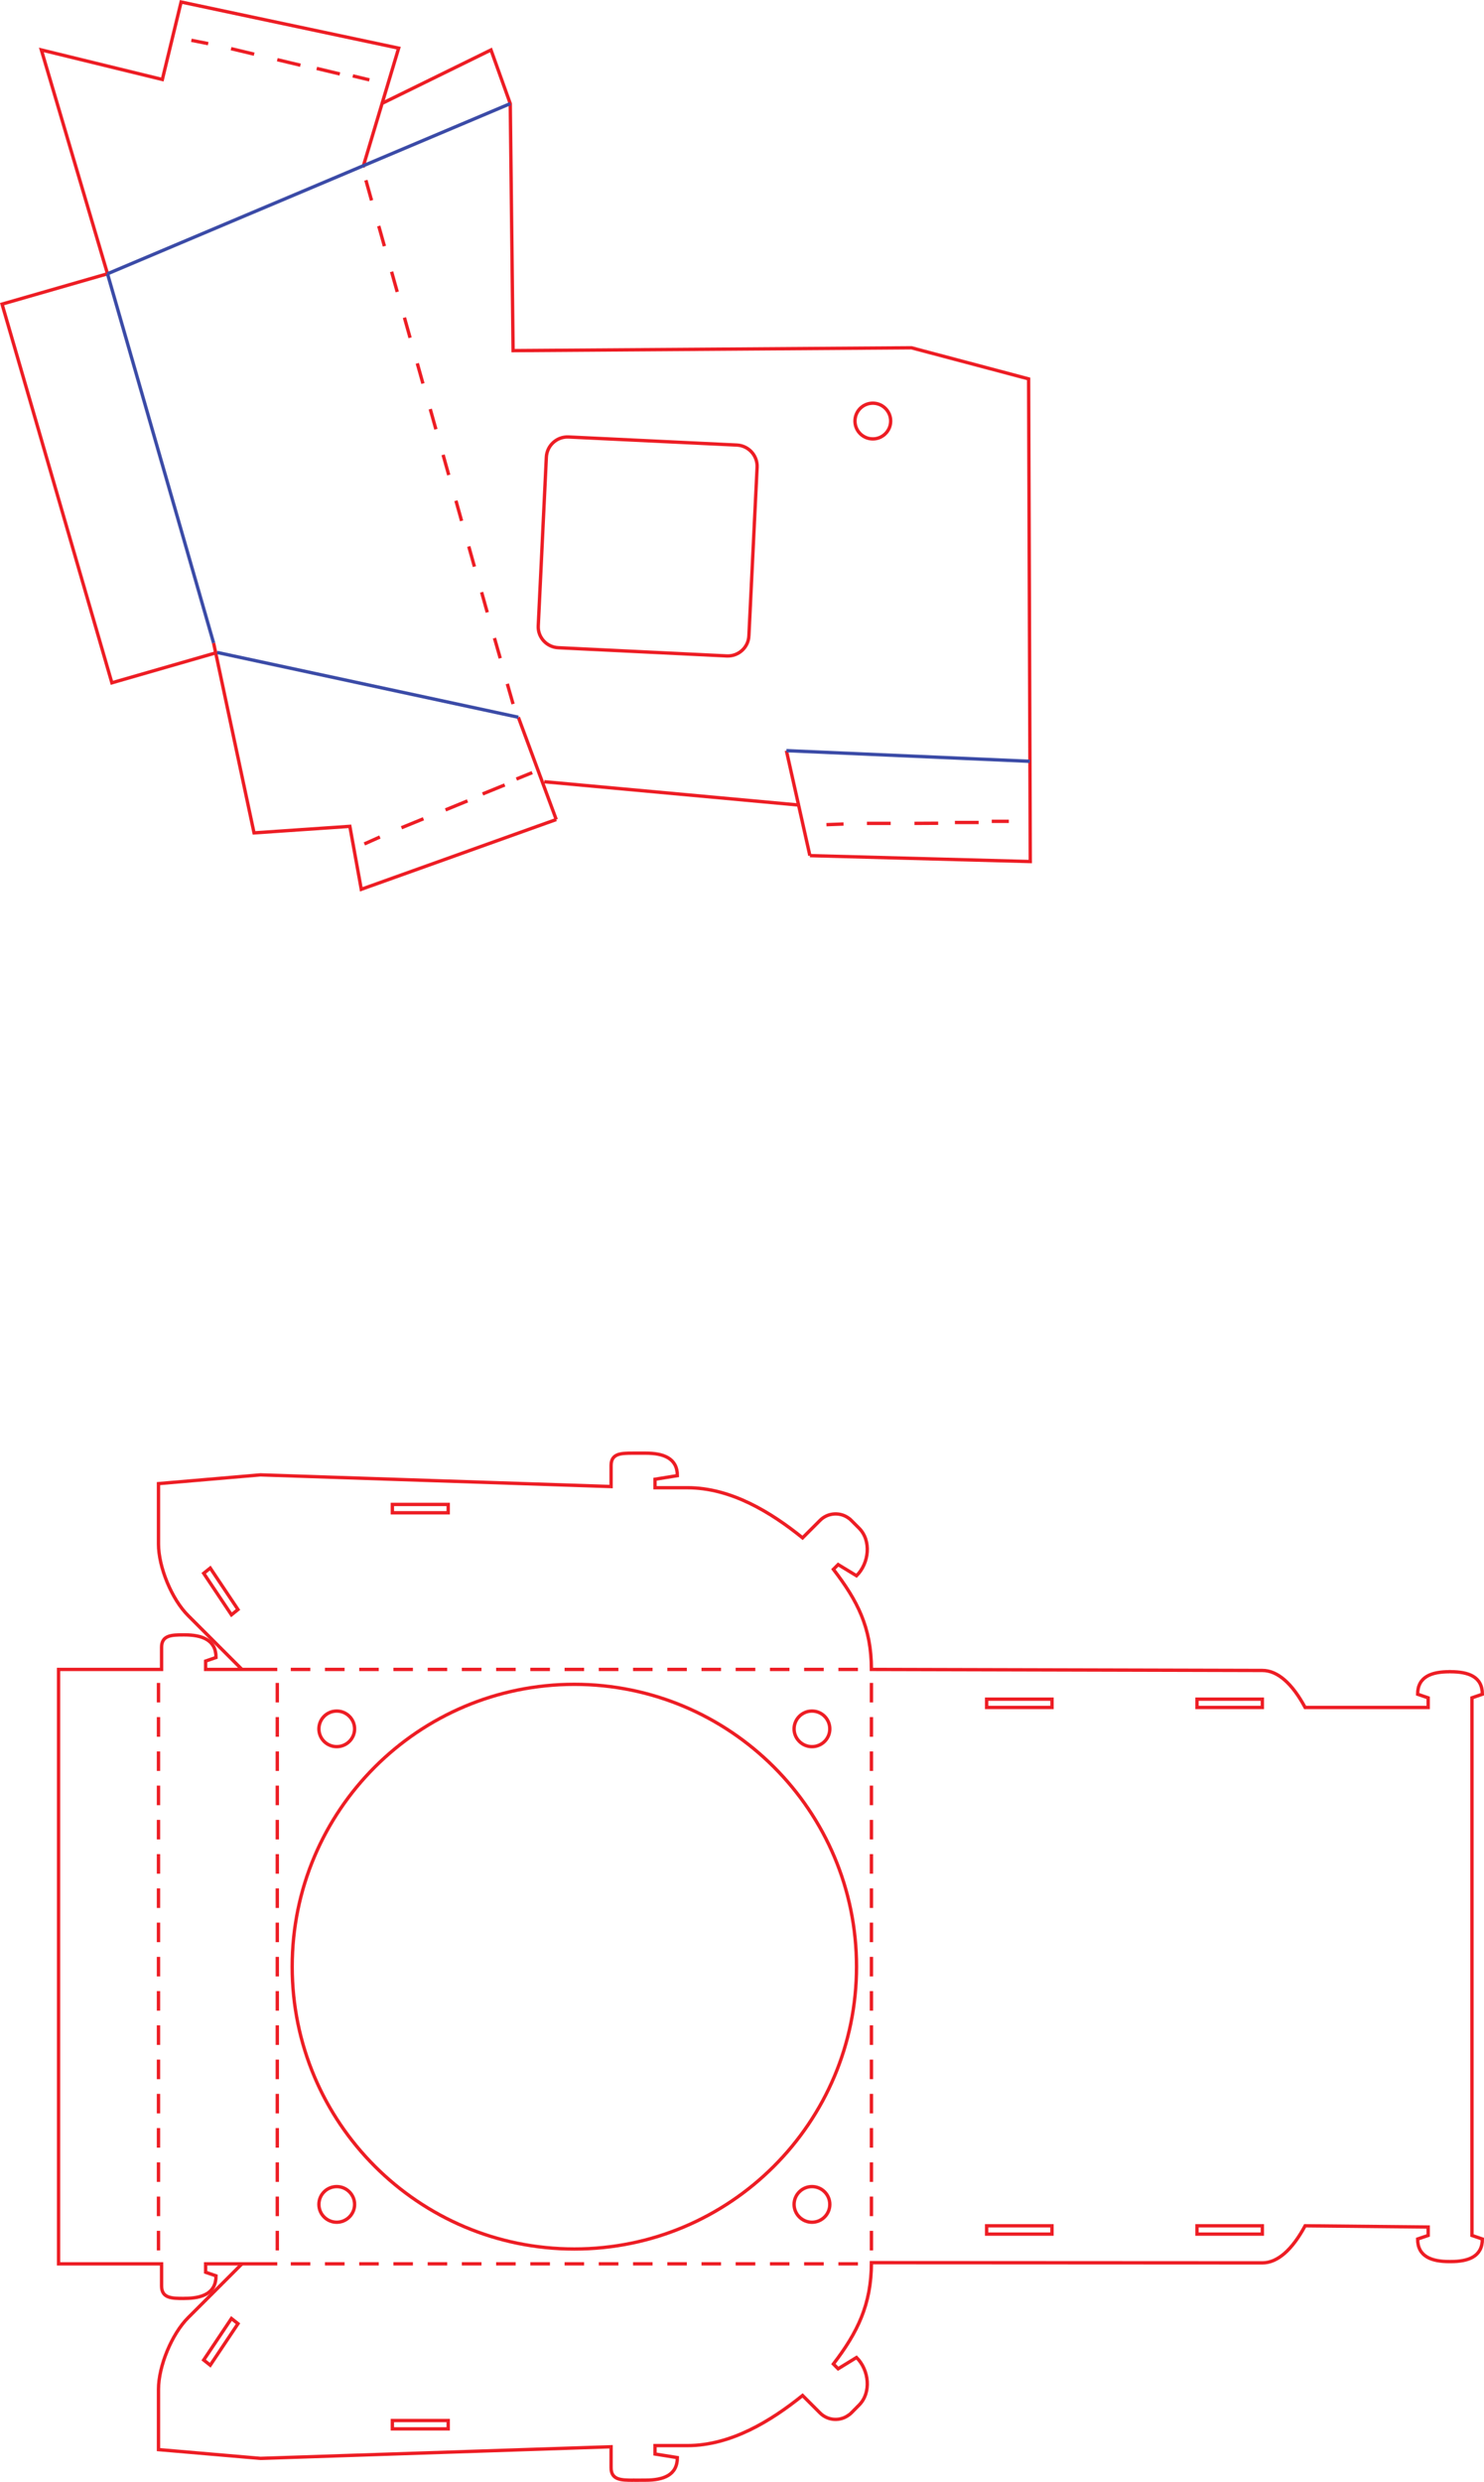 <?xml version="1.0" encoding="UTF-8" standalone="no"?>
<!-- Created with Inkscape (http://www.inkscape.org/) -->

<svg
   xmlns:dc="http://purl.org/dc/elements/1.1/"
   xmlns:cc="http://creativecommons.org/ns#"
   xmlns:rdf="http://www.w3.org/1999/02/22-rdf-syntax-ns#"
   xmlns:svg="http://www.w3.org/2000/svg"
   xmlns="http://www.w3.org/2000/svg"
   xmlns:sodipodi="http://sodipodi.sourceforge.net/DTD/sodipodi-0.dtd"
   xmlns:inkscape="http://www.inkscape.org/namespaces/inkscape"
   width="442.562"
   height="739.75"
   id="svg17365"
   version="1.1"
   inkscape:version="0.48.4 r9939"
   sodipodi:docname="New document 11">
  <defs
     id="defs17367" />
  <sodipodi:namedview
     id="base"
     pagecolor="#ffffff"
     bordercolor="#666666"
     borderopacity="1.0"
     inkscape:pageopacity="0.0"
     inkscape:pageshadow="2"
     inkscape:zoom="0.35"
     inkscape:cx="221.34375"
     inkscape:cy="369.82532"
     inkscape:document-units="mm"
     inkscape:current-layer="layer1"
     showgrid="false"
     units="mm"
     fit-margin-top="0"
     fit-margin-left="0"
     fit-margin-right="0"
     fit-margin-bottom="0"
     inkscape:window-width="463"
     inkscape:window-height="423"
     inkscape:window-x="250"
     inkscape:window-y="250"
     inkscape:window-maximized="0" />
  <g
     inkscape:label="Layer 1"
     inkscape:groupmode="layer"
     id="layer1"
     transform="translate(-153.656,-162.438)">
    <path
       inkscape:connector-curvature="0"
       id="path4101"
       style="fill:none;stroke:#ed1d24;stroke-width:1;stroke-linecap:butt;stroke-linejoin:miter;stroke-miterlimit:4;stroke-opacity:1;stroke-dasharray:none"
       d="m 248.76,819.488 c 0,-2.938 2.375,-5.312 5.324,-5.312 2.911,0 5.324,2.375 5.324,5.312 0,2.926 -2.413,5.312 -5.324,5.312 -2.949,0 -5.324,-2.386 -5.324,-5.312 z" />
    <path
       inkscape:connector-curvature="0"
       id="path4103"
       style="fill:none;stroke:#ed1d24;stroke-width:1;stroke-linecap:butt;stroke-linejoin:miter;stroke-miterlimit:4;stroke-opacity:1;stroke-dasharray:none"
       d="m 390.474,819.488 c 0,-2.938 2.413,-5.312 5.324,-5.312 2.949,0 5.324,2.375 5.324,5.312 0,2.926 -2.375,5.312 -5.324,5.312 -2.911,0 -5.324,-2.386 -5.324,-5.312 z" />
    <path
       inkscape:connector-curvature="0"
       id="path4105"
       style="fill:none;stroke:#ed1d24;stroke-width:1;stroke-linecap:butt;stroke-linejoin:miter;stroke-miterlimit:4;stroke-opacity:1;stroke-dasharray:none"
       d="m 248.76,677.762 c 0,-2.949 2.375,-5.324 5.324,-5.324 2.911,0 5.324,2.375 5.324,5.324 0,2.911 -2.413,5.285 -5.324,5.285 -2.949,0 -5.324,-2.375 -5.324,-5.285 z" />
    <path
       inkscape:connector-curvature="0"
       id="path4107"
       style="fill:none;stroke:#ed1d24;stroke-width:1;stroke-linecap:butt;stroke-linejoin:miter;stroke-miterlimit:4;stroke-opacity:1;stroke-dasharray:none"
       d="m 390.474,677.762 c 0,-2.949 2.413,-5.324 5.324,-5.324 2.949,0 5.324,2.375 5.324,5.324 0,2.911 -2.375,5.285 -5.324,5.285 -2.911,0 -5.324,-2.375 -5.324,-5.285 z" />
    <path
       inkscape:connector-curvature="0"
       id="path4109"
       style="fill:none;stroke:#ed1d24;stroke-width:1;stroke-linecap:butt;stroke-linejoin:miter;stroke-miterlimit:4;stroke-opacity:1;stroke-dasharray:none"
       d="m 409.088,748.612 c 0,46.49 -37.688,84.163 -84.147,84.163 -46.459,0 -84.147,-37.673 -84.147,-84.163 0,-46.474 37.688,-84.14 84.147,-84.14 46.459,0 84.147,37.665 84.147,84.14 z" />
    <path
       inkscape:connector-curvature="0"
       id="path4111"
       style="fill:none;stroke:#ed1d24;stroke-width:1;stroke-linecap:butt;stroke-linejoin:miter;stroke-miterlimit:4;stroke-opacity:1;stroke-dasharray:none"
       d="m 413.531,664.051 0,5.822" />
    <path
       inkscape:connector-curvature="0"
       id="path4113"
       style="fill:none;stroke:#ed1d24;stroke-width:1;stroke-linecap:butt;stroke-linejoin:miter;stroke-miterlimit:4;stroke-opacity:1;stroke-dasharray:none"
       d="m 413.531,674.239 0,5.86" />
    <path
       inkscape:connector-curvature="0"
       id="path4115"
       style="fill:none;stroke:#ed1d24;stroke-width:1;stroke-linecap:butt;stroke-linejoin:miter;stroke-miterlimit:4;stroke-opacity:1;stroke-dasharray:none"
       d="m 413.531,684.465 0,5.822" />
    <path
       inkscape:connector-curvature="0"
       id="path4117"
       style="fill:none;stroke:#ed1d24;stroke-width:1;stroke-linecap:butt;stroke-linejoin:miter;stroke-miterlimit:4;stroke-opacity:1;stroke-dasharray:none"
       d="m 413.531,694.661 0,5.837" />
    <path
       inkscape:connector-curvature="0"
       id="path4119"
       style="fill:none;stroke:#ed1d24;stroke-width:1;stroke-linecap:butt;stroke-linejoin:miter;stroke-miterlimit:4;stroke-opacity:1;stroke-dasharray:none"
       d="m 413.531,704.876 0,5.825" />
    <path
       inkscape:connector-curvature="0"
       id="path4121"
       style="fill:none;stroke:#ed1d24;stroke-width:1;stroke-linecap:butt;stroke-linejoin:miter;stroke-miterlimit:4;stroke-opacity:1;stroke-dasharray:none"
       d="m 413.531,715.075 0,5.837" />
    <path
       inkscape:connector-curvature="0"
       id="path4123"
       style="fill:none;stroke:#ed1d24;stroke-width:1;stroke-linecap:butt;stroke-linejoin:miter;stroke-miterlimit:4;stroke-opacity:1;stroke-dasharray:none"
       d="m 413.531,725.286 0,5.841" />
    <path
       inkscape:connector-curvature="0"
       id="path4125"
       style="fill:none;stroke:#ed1d24;stroke-width:1;stroke-linecap:butt;stroke-linejoin:miter;stroke-miterlimit:4;stroke-opacity:1;stroke-dasharray:none"
       d="m 413.531,735.501 0,5.822" />
    <path
       inkscape:connector-curvature="0"
       id="path4127"
       style="fill:none;stroke:#ed1d24;stroke-width:1;stroke-linecap:butt;stroke-linejoin:miter;stroke-miterlimit:4;stroke-opacity:1;stroke-dasharray:none"
       d="m 413.531,745.701 0,5.837" />
    <path
       inkscape:connector-curvature="0"
       id="path4129"
       style="fill:none;stroke:#ed1d24;stroke-width:1;stroke-linecap:butt;stroke-linejoin:miter;stroke-miterlimit:4;stroke-opacity:1;stroke-dasharray:none"
       d="m 413.531,755.912 0,5.826" />
    <path
       inkscape:connector-curvature="0"
       id="path4131"
       style="fill:none;stroke:#ed1d24;stroke-width:1;stroke-linecap:butt;stroke-linejoin:miter;stroke-miterlimit:4;stroke-opacity:1;stroke-dasharray:none"
       d="m 413.531,766.111 0,5.841" />
    <path
       inkscape:connector-curvature="0"
       id="path4133"
       style="fill:none;stroke:#ed1d24;stroke-width:1;stroke-linecap:butt;stroke-linejoin:miter;stroke-miterlimit:4;stroke-opacity:1;stroke-dasharray:none"
       d="m 413.531,776.326 0,5.837" />
    <path
       inkscape:connector-curvature="0"
       id="path4135"
       style="fill:none;stroke:#ed1d24;stroke-width:1;stroke-linecap:butt;stroke-linejoin:miter;stroke-miterlimit:4;stroke-opacity:1;stroke-dasharray:none"
       d="m 413.531,786.537 0,5.826" />
    <path
       inkscape:connector-curvature="0"
       id="path4137"
       style="fill:none;stroke:#ed1d24;stroke-width:1;stroke-linecap:butt;stroke-linejoin:miter;stroke-miterlimit:4;stroke-opacity:1;stroke-dasharray:none"
       d="m 413.531,796.737 0,5.837" />
    <path
       inkscape:connector-curvature="0"
       id="path4139"
       style="fill:none;stroke:#ed1d24;stroke-width:1;stroke-linecap:butt;stroke-linejoin:miter;stroke-miterlimit:4;stroke-opacity:1;stroke-dasharray:none"
       d="m 413.531,806.948 0,5.829" />
    <path
       inkscape:connector-curvature="0"
       id="path4141"
       style="fill:none;stroke:#ed1d24;stroke-width:1;stroke-linecap:butt;stroke-linejoin:miter;stroke-miterlimit:4;stroke-opacity:1;stroke-dasharray:none"
       d="m 413.531,817.151 0,5.837" />
    <path
       inkscape:connector-curvature="0"
       id="path4143"
       style="fill:none;stroke:#ed1d24;stroke-width:1;stroke-linecap:butt;stroke-linejoin:miter;stroke-miterlimit:4;stroke-opacity:1;stroke-dasharray:none"
       d="m 413.531,827.362 0,5.837" />
    <path
       inkscape:connector-curvature="0"
       id="path4145"
       style="fill:none;stroke:#ed1d24;stroke-width:1;stroke-linecap:butt;stroke-linejoin:miter;stroke-miterlimit:4;stroke-opacity:1;stroke-dasharray:none"
       d="m 240.372,660.029 5.822,0" />
    <path
       inkscape:connector-curvature="0"
       id="path4147"
       style="fill:none;stroke:#ed1d24;stroke-width:1;stroke-linecap:butt;stroke-linejoin:miter;stroke-miterlimit:4;stroke-opacity:1;stroke-dasharray:none"
       d="m 250.56,660.029 5.86,0" />
    <path
       inkscape:connector-curvature="0"
       id="path4149"
       style="fill:none;stroke:#ed1d24;stroke-width:1;stroke-linecap:butt;stroke-linejoin:miter;stroke-miterlimit:4;stroke-opacity:1;stroke-dasharray:none"
       d="m 260.786,660.029 5.822,0" />
    <path
       inkscape:connector-curvature="0"
       id="path4151"
       style="fill:none;stroke:#ed1d24;stroke-width:1;stroke-linecap:butt;stroke-linejoin:miter;stroke-miterlimit:4;stroke-opacity:1;stroke-dasharray:none"
       d="m 270.974,660.029 5.822,0" />
    <path
       inkscape:connector-curvature="0"
       id="path4153"
       style="fill:none;stroke:#ed1d24;stroke-width:1;stroke-linecap:butt;stroke-linejoin:miter;stroke-miterlimit:4;stroke-opacity:1;stroke-dasharray:none"
       d="m 281.201,660.029 5.822,0" />
    <path
       inkscape:connector-curvature="0"
       id="path4155"
       style="fill:none;stroke:#ed1d24;stroke-width:1;stroke-linecap:butt;stroke-linejoin:miter;stroke-miterlimit:4;stroke-opacity:1;stroke-dasharray:none"
       d="m 291.389,660.029 5.86,0" />
    <path
       inkscape:connector-curvature="0"
       id="path4157"
       style="fill:none;stroke:#ed1d24;stroke-width:1;stroke-linecap:butt;stroke-linejoin:miter;stroke-miterlimit:4;stroke-opacity:1;stroke-dasharray:none"
       d="m 301.615,660.029 5.822,0" />
    <path
       inkscape:connector-curvature="0"
       id="path4159"
       style="fill:none;stroke:#ed1d24;stroke-width:1;stroke-linecap:butt;stroke-linejoin:miter;stroke-miterlimit:4;stroke-opacity:1;stroke-dasharray:none"
       d="m 311.803,660.029 5.86,0" />
    <path
       inkscape:connector-curvature="0"
       id="path4161"
       style="fill:none;stroke:#ed1d24;stroke-width:1;stroke-linecap:butt;stroke-linejoin:miter;stroke-miterlimit:4;stroke-opacity:1;stroke-dasharray:none"
       d="m 322.03,660.029 5.822,0" />
    <path
       inkscape:connector-curvature="0"
       id="path4163"
       style="fill:none;stroke:#ed1d24;stroke-width:1;stroke-linecap:butt;stroke-linejoin:miter;stroke-miterlimit:4;stroke-opacity:1;stroke-dasharray:none"
       d="m 332.218,660.029 5.86,0" />
    <path
       inkscape:connector-curvature="0"
       id="path4165"
       style="fill:none;stroke:#ed1d24;stroke-width:1;stroke-linecap:butt;stroke-linejoin:miter;stroke-miterlimit:4;stroke-opacity:1;stroke-dasharray:none"
       d="m 342.444,660.029 5.822,0" />
    <path
       inkscape:connector-curvature="0"
       id="path4167"
       style="fill:none;stroke:#ed1d24;stroke-width:1;stroke-linecap:butt;stroke-linejoin:miter;stroke-miterlimit:4;stroke-opacity:1;stroke-dasharray:none"
       d="m 352.671,660.029 5.822,0" />
    <path
       inkscape:connector-curvature="0"
       id="path4169"
       style="fill:none;stroke:#ed1d24;stroke-width:1;stroke-linecap:butt;stroke-linejoin:miter;stroke-miterlimit:4;stroke-opacity:1;stroke-dasharray:none"
       d="m 362.859,660.029 5.822,0" />
    <path
       inkscape:connector-curvature="0"
       id="path4171"
       style="fill:none;stroke:#ed1d24;stroke-width:1;stroke-linecap:butt;stroke-linejoin:miter;stroke-miterlimit:4;stroke-opacity:1;stroke-dasharray:none"
       d="m 373.047,660.029 5.86,0" />
    <path
       inkscape:connector-curvature="0"
       id="path4173"
       style="fill:none;stroke:#ed1d24;stroke-width:1;stroke-linecap:butt;stroke-linejoin:miter;stroke-miterlimit:4;stroke-opacity:1;stroke-dasharray:none"
       d="m 383.273,660.029 5.822,0" />
    <path
       inkscape:connector-curvature="0"
       id="path4175"
       style="fill:none;stroke:#ed1d24;stroke-width:1;stroke-linecap:butt;stroke-linejoin:miter;stroke-miterlimit:4;stroke-opacity:1;stroke-dasharray:none"
       d="m 393.461,660.029 5.86,0" />
    <path
       inkscape:connector-curvature="0"
       id="path4177"
       style="fill:none;stroke:#ed1d24;stroke-width:1;stroke-linecap:butt;stroke-linejoin:miter;stroke-miterlimit:4;stroke-opacity:1;stroke-dasharray:none"
       d="m 403.688,660.029 5.822,0" />
    <path
       inkscape:connector-curvature="0"
       id="path4179"
       style="fill:none;stroke:#ed1d24;stroke-width:1;stroke-linecap:butt;stroke-linejoin:miter;stroke-miterlimit:4;stroke-opacity:1;stroke-dasharray:none"
       d="m 240.372,837.198 5.822,0" />
    <path
       inkscape:connector-curvature="0"
       id="path4181"
       style="fill:none;stroke:#ed1d24;stroke-width:1;stroke-linecap:butt;stroke-linejoin:miter;stroke-miterlimit:4;stroke-opacity:1;stroke-dasharray:none"
       d="m 250.56,837.198 5.86,0" />
    <path
       inkscape:connector-curvature="0"
       id="path4183"
       style="fill:none;stroke:#ed1d24;stroke-width:1;stroke-linecap:butt;stroke-linejoin:miter;stroke-miterlimit:4;stroke-opacity:1;stroke-dasharray:none"
       d="m 260.786,837.198 5.822,0" />
    <path
       inkscape:connector-curvature="0"
       id="path4185"
       style="fill:none;stroke:#ed1d24;stroke-width:1;stroke-linecap:butt;stroke-linejoin:miter;stroke-miterlimit:4;stroke-opacity:1;stroke-dasharray:none"
       d="m 270.974,837.198 5.822,0" />
    <path
       inkscape:connector-curvature="0"
       id="path4187"
       style="fill:none;stroke:#ed1d24;stroke-width:1;stroke-linecap:butt;stroke-linejoin:miter;stroke-miterlimit:4;stroke-opacity:1;stroke-dasharray:none"
       d="m 281.201,837.198 5.822,0" />
    <path
       inkscape:connector-curvature="0"
       id="path4189"
       style="fill:none;stroke:#ed1d24;stroke-width:1;stroke-linecap:butt;stroke-linejoin:miter;stroke-miterlimit:4;stroke-opacity:1;stroke-dasharray:none"
       d="m 291.389,837.198 5.86,0" />
    <path
       inkscape:connector-curvature="0"
       id="path4191"
       style="fill:none;stroke:#ed1d24;stroke-width:1;stroke-linecap:butt;stroke-linejoin:miter;stroke-miterlimit:4;stroke-opacity:1;stroke-dasharray:none"
       d="m 301.615,837.198 5.822,0" />
    <path
       inkscape:connector-curvature="0"
       id="path4193"
       style="fill:none;stroke:#ed1d24;stroke-width:1;stroke-linecap:butt;stroke-linejoin:miter;stroke-miterlimit:4;stroke-opacity:1;stroke-dasharray:none"
       d="m 311.803,837.198 5.86,0" />
    <path
       inkscape:connector-curvature="0"
       id="path4195"
       style="fill:none;stroke:#ed1d24;stroke-width:1;stroke-linecap:butt;stroke-linejoin:miter;stroke-miterlimit:4;stroke-opacity:1;stroke-dasharray:none"
       d="m 322.03,837.198 5.822,0" />
    <path
       inkscape:connector-curvature="0"
       id="path4197"
       style="fill:none;stroke:#ed1d24;stroke-width:1;stroke-linecap:butt;stroke-linejoin:miter;stroke-miterlimit:4;stroke-opacity:1;stroke-dasharray:none"
       d="m 332.218,837.198 5.86,0" />
    <path
       inkscape:connector-curvature="0"
       id="path4199"
       style="fill:none;stroke:#ed1d24;stroke-width:1;stroke-linecap:butt;stroke-linejoin:miter;stroke-miterlimit:4;stroke-opacity:1;stroke-dasharray:none"
       d="m 342.444,837.198 5.822,0" />
    <path
       inkscape:connector-curvature="0"
       id="path4201"
       style="fill:none;stroke:#ed1d24;stroke-width:1;stroke-linecap:butt;stroke-linejoin:miter;stroke-miterlimit:4;stroke-opacity:1;stroke-dasharray:none"
       d="m 352.671,837.198 5.822,0" />
    <path
       inkscape:connector-curvature="0"
       id="path4203"
       style="fill:none;stroke:#ed1d24;stroke-width:1;stroke-linecap:butt;stroke-linejoin:miter;stroke-miterlimit:4;stroke-opacity:1;stroke-dasharray:none"
       d="m 362.859,837.198 5.822,0" />
    <path
       inkscape:connector-curvature="0"
       id="path4205"
       style="fill:none;stroke:#ed1d24;stroke-width:1;stroke-linecap:butt;stroke-linejoin:miter;stroke-miterlimit:4;stroke-opacity:1;stroke-dasharray:none"
       d="m 373.047,837.198 5.86,0" />
    <path
       inkscape:connector-curvature="0"
       id="path4207"
       style="fill:none;stroke:#ed1d24;stroke-width:1;stroke-linecap:butt;stroke-linejoin:miter;stroke-miterlimit:4;stroke-opacity:1;stroke-dasharray:none"
       d="m 383.273,837.198 5.822,0" />
    <path
       inkscape:connector-curvature="0"
       id="path4209"
       style="fill:none;stroke:#ed1d24;stroke-width:1;stroke-linecap:butt;stroke-linejoin:miter;stroke-miterlimit:4;stroke-opacity:1;stroke-dasharray:none"
       d="m 393.461,837.198 5.86,0" />
    <path
       inkscape:connector-curvature="0"
       id="path4211"
       style="fill:none;stroke:#ed1d24;stroke-width:1;stroke-linecap:butt;stroke-linejoin:miter;stroke-miterlimit:4;stroke-opacity:1;stroke-dasharray:none"
       d="m 403.688,837.198 5.822,0" />
    <path
       inkscape:connector-curvature="0"
       id="path4213"
       style="fill:none;stroke:#ed1d24;stroke-width:1;stroke-linecap:butt;stroke-linejoin:miter;stroke-miterlimit:4;stroke-opacity:1;stroke-dasharray:none"
       d="m 236.35,664.051 0,5.822" />
    <path
       inkscape:connector-curvature="0"
       id="path4215"
       style="fill:none;stroke:#ed1d24;stroke-width:1;stroke-linecap:butt;stroke-linejoin:miter;stroke-miterlimit:4;stroke-opacity:1;stroke-dasharray:none"
       d="m 236.35,674.239 0,5.86" />
    <path
       inkscape:connector-curvature="0"
       id="path4217"
       style="fill:none;stroke:#ed1d24;stroke-width:1;stroke-linecap:butt;stroke-linejoin:miter;stroke-miterlimit:4;stroke-opacity:1;stroke-dasharray:none"
       d="m 236.35,684.465 0,5.822" />
    <path
       inkscape:connector-curvature="0"
       id="path4219"
       style="fill:none;stroke:#ed1d24;stroke-width:1;stroke-linecap:butt;stroke-linejoin:miter;stroke-miterlimit:4;stroke-opacity:1;stroke-dasharray:none"
       d="m 236.35,694.661 0,5.837" />
    <path
       inkscape:connector-curvature="0"
       id="path4221"
       style="fill:none;stroke:#ed1d24;stroke-width:1;stroke-linecap:butt;stroke-linejoin:miter;stroke-miterlimit:4;stroke-opacity:1;stroke-dasharray:none"
       d="m 236.35,704.876 0,5.825" />
    <path
       inkscape:connector-curvature="0"
       id="path4223"
       style="fill:none;stroke:#ed1d24;stroke-width:1;stroke-linecap:butt;stroke-linejoin:miter;stroke-miterlimit:4;stroke-opacity:1;stroke-dasharray:none"
       d="m 236.35,715.075 0,5.837" />
    <path
       inkscape:connector-curvature="0"
       id="path4225"
       style="fill:none;stroke:#ed1d24;stroke-width:1;stroke-linecap:butt;stroke-linejoin:miter;stroke-miterlimit:4;stroke-opacity:1;stroke-dasharray:none"
       d="m 236.35,725.286 0,5.841" />
    <path
       inkscape:connector-curvature="0"
       id="path4227"
       style="fill:none;stroke:#ed1d24;stroke-width:1;stroke-linecap:butt;stroke-linejoin:miter;stroke-miterlimit:4;stroke-opacity:1;stroke-dasharray:none"
       d="m 236.35,735.501 0,5.822" />
    <path
       inkscape:connector-curvature="0"
       id="path4229"
       style="fill:none;stroke:#ed1d24;stroke-width:1;stroke-linecap:butt;stroke-linejoin:miter;stroke-miterlimit:4;stroke-opacity:1;stroke-dasharray:none"
       d="m 236.35,745.701 0,5.837" />
    <path
       inkscape:connector-curvature="0"
       id="path4231"
       style="fill:none;stroke:#ed1d24;stroke-width:1;stroke-linecap:butt;stroke-linejoin:miter;stroke-miterlimit:4;stroke-opacity:1;stroke-dasharray:none"
       d="m 236.35,755.912 0,5.826" />
    <path
       inkscape:connector-curvature="0"
       id="path4233"
       style="fill:none;stroke:#ed1d24;stroke-width:1;stroke-linecap:butt;stroke-linejoin:miter;stroke-miterlimit:4;stroke-opacity:1;stroke-dasharray:none"
       d="m 236.35,766.111 0,5.841" />
    <path
       inkscape:connector-curvature="0"
       id="path4235"
       style="fill:none;stroke:#ed1d24;stroke-width:1;stroke-linecap:butt;stroke-linejoin:miter;stroke-miterlimit:4;stroke-opacity:1;stroke-dasharray:none"
       d="m 236.35,776.326 0,5.837" />
    <path
       inkscape:connector-curvature="0"
       id="path4237"
       style="fill:none;stroke:#ed1d24;stroke-width:1;stroke-linecap:butt;stroke-linejoin:miter;stroke-miterlimit:4;stroke-opacity:1;stroke-dasharray:none"
       d="m 236.35,786.537 0,5.826" />
    <path
       inkscape:connector-curvature="0"
       id="path4239"
       style="fill:none;stroke:#ed1d24;stroke-width:1;stroke-linecap:butt;stroke-linejoin:miter;stroke-miterlimit:4;stroke-opacity:1;stroke-dasharray:none"
       d="m 236.35,796.737 0,5.837" />
    <path
       inkscape:connector-curvature="0"
       id="path4241"
       style="fill:none;stroke:#ed1d24;stroke-width:1;stroke-linecap:butt;stroke-linejoin:miter;stroke-miterlimit:4;stroke-opacity:1;stroke-dasharray:none"
       d="m 236.35,806.948 0,5.829" />
    <path
       inkscape:connector-curvature="0"
       id="path4243"
       style="fill:none;stroke:#ed1d24;stroke-width:1;stroke-linecap:butt;stroke-linejoin:miter;stroke-miterlimit:4;stroke-opacity:1;stroke-dasharray:none"
       d="m 236.35,817.151 0,5.837" />
    <path
       inkscape:connector-curvature="0"
       id="path4245"
       style="fill:none;stroke:#ed1d24;stroke-width:1;stroke-linecap:butt;stroke-linejoin:miter;stroke-miterlimit:4;stroke-opacity:1;stroke-dasharray:none"
       d="m 236.35,827.362 0,5.837" />
    <path
       inkscape:connector-curvature="0"
       id="path4247"
       style="fill:none;stroke:#ed1d24;stroke-width:1;stroke-linecap:butt;stroke-linejoin:miter;stroke-miterlimit:4;stroke-opacity:1;stroke-dasharray:none"
       d="m 200.922,664.051 0,5.822" />
    <path
       inkscape:connector-curvature="0"
       id="path4249"
       style="fill:none;stroke:#ed1d24;stroke-width:1;stroke-linecap:butt;stroke-linejoin:miter;stroke-miterlimit:4;stroke-opacity:1;stroke-dasharray:none"
       d="m 200.922,674.239 0,5.86" />
    <path
       inkscape:connector-curvature="0"
       id="path4251"
       style="fill:none;stroke:#ed1d24;stroke-width:1;stroke-linecap:butt;stroke-linejoin:miter;stroke-miterlimit:4;stroke-opacity:1;stroke-dasharray:none"
       d="m 200.922,684.465 0,5.822" />
    <path
       inkscape:connector-curvature="0"
       id="path4253"
       style="fill:none;stroke:#ed1d24;stroke-width:1;stroke-linecap:butt;stroke-linejoin:miter;stroke-miterlimit:4;stroke-opacity:1;stroke-dasharray:none"
       d="m 200.922,694.661 0,5.837" />
    <path
       inkscape:connector-curvature="0"
       id="path4255"
       style="fill:none;stroke:#ed1d24;stroke-width:1;stroke-linecap:butt;stroke-linejoin:miter;stroke-miterlimit:4;stroke-opacity:1;stroke-dasharray:none"
       d="m 200.922,704.876 0,5.825" />
    <path
       inkscape:connector-curvature="0"
       id="path4257"
       style="fill:none;stroke:#ed1d24;stroke-width:1;stroke-linecap:butt;stroke-linejoin:miter;stroke-miterlimit:4;stroke-opacity:1;stroke-dasharray:none"
       d="m 200.922,715.075 0,5.837" />
    <path
       inkscape:connector-curvature="0"
       id="path4259"
       style="fill:none;stroke:#ed1d24;stroke-width:1;stroke-linecap:butt;stroke-linejoin:miter;stroke-miterlimit:4;stroke-opacity:1;stroke-dasharray:none"
       d="m 200.922,725.286 0,5.841" />
    <path
       inkscape:connector-curvature="0"
       id="path4261"
       style="fill:none;stroke:#ed1d24;stroke-width:1;stroke-linecap:butt;stroke-linejoin:miter;stroke-miterlimit:4;stroke-opacity:1;stroke-dasharray:none"
       d="m 200.922,735.501 0,5.822" />
    <path
       inkscape:connector-curvature="0"
       id="path4263"
       style="fill:none;stroke:#ed1d24;stroke-width:1;stroke-linecap:butt;stroke-linejoin:miter;stroke-miterlimit:4;stroke-opacity:1;stroke-dasharray:none"
       d="m 200.922,745.701 0,5.837" />
    <path
       inkscape:connector-curvature="0"
       id="path4265"
       style="fill:none;stroke:#ed1d24;stroke-width:1;stroke-linecap:butt;stroke-linejoin:miter;stroke-miterlimit:4;stroke-opacity:1;stroke-dasharray:none"
       d="m 200.922,755.912 0,5.826" />
    <path
       inkscape:connector-curvature="0"
       id="path4267"
       style="fill:none;stroke:#ed1d24;stroke-width:1;stroke-linecap:butt;stroke-linejoin:miter;stroke-miterlimit:4;stroke-opacity:1;stroke-dasharray:none"
       d="m 200.922,766.111 0,5.841" />
    <path
       inkscape:connector-curvature="0"
       id="path4269"
       style="fill:none;stroke:#ed1d24;stroke-width:1;stroke-linecap:butt;stroke-linejoin:miter;stroke-miterlimit:4;stroke-opacity:1;stroke-dasharray:none"
       d="m 200.922,776.326 0,5.837" />
    <path
       inkscape:connector-curvature="0"
       id="path4271"
       style="fill:none;stroke:#ed1d24;stroke-width:1;stroke-linecap:butt;stroke-linejoin:miter;stroke-miterlimit:4;stroke-opacity:1;stroke-dasharray:none"
       d="m 200.922,786.537 0,5.826" />
    <path
       inkscape:connector-curvature="0"
       id="path4273"
       style="fill:none;stroke:#ed1d24;stroke-width:1;stroke-linecap:butt;stroke-linejoin:miter;stroke-miterlimit:4;stroke-opacity:1;stroke-dasharray:none"
       d="m 200.922,796.737 0,5.837" />
    <path
       inkscape:connector-curvature="0"
       id="path4275"
       style="fill:none;stroke:#ed1d24;stroke-width:1;stroke-linecap:butt;stroke-linejoin:miter;stroke-miterlimit:4;stroke-opacity:1;stroke-dasharray:none"
       d="m 200.922,806.948 0,5.829" />
    <path
       inkscape:connector-curvature="0"
       id="path4277"
       style="fill:none;stroke:#ed1d24;stroke-width:1;stroke-linecap:butt;stroke-linejoin:miter;stroke-miterlimit:4;stroke-opacity:1;stroke-dasharray:none"
       d="m 200.922,817.151 0,5.837" />
    <path
       inkscape:connector-curvature="0"
       id="path4279"
       style="fill:none;stroke:#ed1d24;stroke-width:1;stroke-linecap:butt;stroke-linejoin:miter;stroke-miterlimit:4;stroke-opacity:1;stroke-dasharray:none"
       d="m 200.922,827.362 0,5.837" />
    <path
       inkscape:connector-curvature="0"
       id="path4281"
       style="fill:none;stroke:#ed1d24;stroke-width:1;stroke-linecap:butt;stroke-linejoin:miter;stroke-miterlimit:4;stroke-opacity:1;stroke-dasharray:none"
       d="m 447.887,671.366 19.5,0 0,-2.475 -19.5,0 0,2.475 z" />
    <path
       inkscape:connector-curvature="0"
       id="path4283"
       style="fill:none;stroke:#ed1d24;stroke-width:1;stroke-linecap:butt;stroke-linejoin:miter;stroke-miterlimit:4;stroke-opacity:1;stroke-dasharray:none"
       d="m 270.668,613.34 16.651,0 0,-2.488 -16.651,0 0,2.488 z" />
    <path
       inkscape:connector-curvature="0"
       id="path4285"
       style="fill:none;stroke:#ed1d24;stroke-width:1;stroke-linecap:butt;stroke-linejoin:miter;stroke-miterlimit:4;stroke-opacity:1;stroke-dasharray:none"
       d="m 270.668,886.388 16.651,0 0,-2.488 -16.651,0 0,2.488 z" />
    <path
       inkscape:connector-curvature="0"
       id="path4287"
       style="fill:none;stroke:#ed1d24;stroke-width:1;stroke-linecap:butt;stroke-linejoin:miter;stroke-miterlimit:4;stroke-opacity:1;stroke-dasharray:none"
       d="m 510.624,671.366 19.487,0 0,-2.475 -19.487,0 0,2.475 z" />
    <path
       inkscape:connector-curvature="0"
       id="path4289"
       style="fill:none;stroke:#ed1d24;stroke-width:1;stroke-linecap:butt;stroke-linejoin:miter;stroke-miterlimit:4;stroke-opacity:1;stroke-dasharray:none"
       d="m 447.887,828.339 19.489,0 0,-2.476 -19.489,0 0,2.476 z" />
    <path
       inkscape:connector-curvature="0"
       id="path4291"
       style="fill:none;stroke:#ed1d24;stroke-width:1;stroke-linecap:butt;stroke-linejoin:miter;stroke-miterlimit:4;stroke-opacity:1;stroke-dasharray:none"
       d="m 510.624,828.339 19.487,0 0,-2.476 -19.487,0 0,2.476 z" />
    <path
       inkscape:connector-curvature="0"
       id="path4293"
       style="fill:none;stroke:#ed1d24;stroke-width:1;stroke-linecap:butt;stroke-linejoin:miter;stroke-miterlimit:4;stroke-opacity:1;stroke-dasharray:none"
       d="m 222.677,643.751 -8.273,-12.371 1.953,-1.57 8.273,12.371 -1.953,1.57 z" />
    <path
       inkscape:connector-curvature="0"
       id="path4295"
       style="fill:none;stroke:#ed1d24;stroke-width:1;stroke-linecap:butt;stroke-linejoin:miter;stroke-miterlimit:4;stroke-opacity:1;stroke-dasharray:none"
       d="m 222.677,853.499 -8.273,12.364 1.953,1.551 8.273,-12.375 -1.953,-1.54 z" />
    <path
       inkscape:connector-curvature="0"
       id="path4297"
       style="fill:none;stroke:#ed1d24;stroke-width:1;stroke-linecap:butt;stroke-linejoin:miter;stroke-miterlimit:4;stroke-opacity:1;stroke-dasharray:none"
       d="m 236.35,837.198 -21.372,0 0,2.513 3.102,1.065 c 0,5.289 -4.213,6.726 -9.46,6.726 l 0.192,0.013 c -0.076,0 -0.153,-0.013 -0.192,-0.013 -0.076,0 -0.153,0.013 -0.23,0.013 -3.6,0 -6.549,-0.1 -6.549,-3.727 l 0,-6.588 -30.718,0 0,-177.169 30.718,0 0,-6.588 c 0,-3.6 2.949,-3.715 6.549,-3.715 0.076,0 0.153,0 0.23,0 0.039,0 0.115,0 0.192,0 l -0.192,0 c 5.247,0 9.46,1.455 9.46,6.741 l -3.102,1.072 0,2.49 21.372,0" />
    <path
       inkscape:connector-curvature="0"
       id="path4299"
       style="fill:none;stroke:#ed1d24;stroke-width:1;stroke-linecap:butt;stroke-linejoin:miter;stroke-miterlimit:4;stroke-opacity:1;stroke-dasharray:none"
       d="m 225.818,837.198 -16.048,16.041 c -4.864,4.86 -8.848,14.463 -8.848,21.337 l 0,17.998 30.411,2.612 104.562,-3.462 0,6.239 c 0,3.623 2.911,3.727 6.549,3.727 0.076,0 0.115,-0.015 0.192,-0.026 0.076,0.013 0.153,0.026 0.23,0.026 l 3.332,-0.015 c 5.247,0 9.46,-1.448 9.46,-6.722 l -6.664,-1.065 0,-2.513 9.652,0 c 13.022,0 24.972,-7.373 34.356,-14.937 l 5.209,5.213 c 2.336,2.336 5.975,2.524 8.541,0.624 0.268,-0.172 0.536,-0.387 0.766,-0.624 l 2.336,-2.363 c 3.715,-3.711 2.987,-10.448 -0.766,-14.175 l -5.477,3.363 -1.417,-1.425 c 7.086,-9.25 11.337,-17.638 11.337,-30.2 l 116.588,0.061 c 4.596,0 8.962,-4.01 12.754,-11.05 l 36.692,0.364 0,2.513 -3.141,1.061 c 0,5.289 4.251,6.726 9.46,6.726 l 0.383,0 c 5.247,0 9.46,-1.436 9.46,-6.726 l -3.102,-1.061 0,-160.244 3.102,-1.073 c 0,-5.285 -4.213,-6.703 -9.46,-6.703 l -0.153,-0.039 c -0.076,0 -0.153,0.039 -0.23,0.039 -0.039,0 -0.115,-0.039 -0.192,-0.039 l 0.192,0.039 c -5.209,0 -9.46,1.417 -9.46,6.703 l 3.141,1.073 0,2.873 -36.692,0 c -3.792,-7.047 -8.158,-11.031 -12.754,-11.031 l -116.588,-0.306 c 0,-12.563 -4.252,-20.606 -11.337,-29.837 l 1.417,-1.417 5.477,3.332 c 3.753,-3.715 4.481,-10.456 0.766,-14.171 l -2.336,-2.336 c -0.23,-0.268 -0.498,-0.46 -0.766,-0.651 -2.566,-1.877 -6.205,-1.685 -8.541,0.651 l -5.209,5.209 c -9.384,-7.584 -21.334,-14.937 -34.356,-14.937 l -9.652,0 0,-2.528 6.664,-1.073 c 0,-5.247 -4.213,-6.703 -9.46,-6.703 l -3.332,0 c -0.076,0 -0.153,0 -0.23,0 -0.076,0 -0.115,0 -0.192,0 -3.639,0 -6.549,0.076 -6.549,3.715 l 0,6.243 -104.562,-3.485 -30.411,2.604 0,18.001 c 0,6.894 3.983,16.508 8.848,21.334 l 16.048,16.048" />
    <path
       inkscape:connector-curvature="0"
       id="path5027"
       style="fill:none;stroke:#ed1d24;stroke-width:1;stroke-linecap:butt;stroke-linejoin:miter;stroke-miterlimit:4;stroke-opacity:1;stroke-dasharray:none"
       d="m 419.276,287.935 c 0,-2.949 -2.413,-5.324 -5.324,-5.324 -2.949,0 -5.324,2.375 -5.324,5.324 0,2.949 2.375,5.324 5.324,5.324 2.911,0 5.324,-2.375 5.324,-5.324 z" />
    <path
       inkscape:connector-curvature="0"
       id="path5029"
       style="fill:none;stroke:#ed1d24;stroke-width:1;stroke-linecap:butt;stroke-linejoin:miter;stroke-miterlimit:4;stroke-opacity:1;stroke-dasharray:none"
       d="m 215.744,175.445 -5.018,-0.996" />
    <path
       inkscape:connector-curvature="0"
       id="path5031"
       style="fill:none;stroke:#ed1d24;stroke-width:1;stroke-linecap:butt;stroke-linejoin:miter;stroke-miterlimit:4;stroke-opacity:1;stroke-dasharray:none"
       d="M 229.456,178.585 222.562,176.939" />
    <path
       inkscape:connector-curvature="0"
       id="path5033"
       style="fill:none;stroke:#ed1d24;stroke-width:1;stroke-linecap:butt;stroke-linejoin:miter;stroke-miterlimit:4;stroke-opacity:1;stroke-dasharray:none"
       d="m 243.245,181.879 -6.894,-1.647" />
    <path
       inkscape:connector-curvature="0"
       id="path5035"
       style="fill:none;stroke:#ed1d24;stroke-width:1;stroke-linecap:butt;stroke-linejoin:miter;stroke-miterlimit:4;stroke-opacity:1;stroke-dasharray:none"
       d="m 255.003,184.484 -6.894,-1.647" />
    <path
       inkscape:connector-curvature="0"
       id="path5037"
       style="fill:none;stroke:#ed1d24;stroke-width:1;stroke-linecap:butt;stroke-linejoin:miter;stroke-miterlimit:4;stroke-opacity:1;stroke-dasharray:none"
       d="m 263.812,186.246 -4.941,-1.187" />
    <path
       inkscape:connector-curvature="0"
       id="path5039"
       style="fill:none;stroke:#ed1d24;stroke-width:1;stroke-linecap:butt;stroke-linejoin:miter;stroke-miterlimit:4;stroke-opacity:1;stroke-dasharray:none"
       d="m 405.219,408.047 -5.094,0.192" />
    <path
       inkscape:connector-curvature="0"
       id="path5041"
       style="fill:none;stroke:#ed1d24;stroke-width:1;stroke-linecap:butt;stroke-linejoin:miter;stroke-miterlimit:4;stroke-opacity:1;stroke-dasharray:none"
       d="m 419.276,407.855 -7.086,0" />
    <path
       inkscape:connector-curvature="0"
       id="path5043"
       style="fill:none;stroke:#ed1d24;stroke-width:1;stroke-linecap:butt;stroke-linejoin:miter;stroke-miterlimit:4;stroke-opacity:1;stroke-dasharray:none"
       d="m 433.447,407.817 -7.086,0.039" />
    <path
       inkscape:connector-curvature="0"
       id="path5045"
       style="fill:none;stroke:#ed1d24;stroke-width:1;stroke-linecap:butt;stroke-linejoin:miter;stroke-miterlimit:4;stroke-opacity:1;stroke-dasharray:none"
       d="m 445.512,407.587 -7.086,0" />
    <path
       inkscape:connector-curvature="0"
       id="path5047"
       style="fill:none;stroke:#ed1d24;stroke-width:1;stroke-linecap:butt;stroke-linejoin:miter;stroke-miterlimit:4;stroke-opacity:1;stroke-dasharray:none"
       d="m 454.513,407.242 -5.094,0" />
    <path
       inkscape:connector-curvature="0"
       id="path5049"
       style="fill:none;stroke:#ed1d24;stroke-width:1;stroke-linecap:butt;stroke-linejoin:miter;stroke-miterlimit:4;stroke-opacity:1;stroke-dasharray:none"
       d="m 266.953,411.915 -4.634,2.068" />
    <path
       inkscape:connector-curvature="0"
       id="path5051"
       style="fill:none;stroke:#ed1d24;stroke-width:1;stroke-linecap:butt;stroke-linejoin:miter;stroke-miterlimit:4;stroke-opacity:1;stroke-dasharray:none"
       d="m 279.937,406.476 -6.55,2.681" />
    <path
       inkscape:connector-curvature="0"
       id="path5053"
       style="fill:none;stroke:#ed1d24;stroke-width:1;stroke-linecap:butt;stroke-linejoin:miter;stroke-miterlimit:4;stroke-opacity:1;stroke-dasharray:none"
       d="m 293.074,401.153 -6.549,2.681" />
    <path
       inkscape:connector-curvature="0"
       id="path5055"
       style="fill:none;stroke:#ed1d24;stroke-width:1;stroke-linecap:butt;stroke-linejoin:miter;stroke-miterlimit:4;stroke-opacity:1;stroke-dasharray:none"
       d="m 304.182,396.403 -6.588,2.681" />
    <path
       inkscape:connector-curvature="0"
       id="path5057"
       style="fill:none;stroke:#ed1d24;stroke-width:1;stroke-linecap:butt;stroke-linejoin:miter;stroke-miterlimit:4;stroke-opacity:1;stroke-dasharray:none"
       d="m 312.378,392.726 -4.711,1.915" />
    <path
       inkscape:connector-curvature="0"
       id="path5059"
       style="fill:none;stroke:#ed1d24;stroke-width:1;stroke-linecap:butt;stroke-linejoin:miter;stroke-miterlimit:4;stroke-opacity:1;stroke-dasharray:none"
       d="m 217.353,354.081 12.065,56.609 28.573,-1.953 3.409,18.767 58.141,-20.797" />
    <path
       inkscape:connector-curvature="0"
       id="path5061"
       style="fill:none;stroke:#ed1d24;stroke-width:1;stroke-linecap:butt;stroke-linejoin:miter;stroke-miterlimit:4;stroke-opacity:1;stroke-dasharray:none"
       d="m 261.897,212.329 10.648,-35.543 -64.882,-13.75 -5.592,23.096 -36.08,-8.809 19.725,66.72" />
    <path
       inkscape:connector-curvature="0"
       id="path5063"
       style="fill:none;stroke:#ed1d24;stroke-width:1;stroke-linecap:butt;stroke-linejoin:miter;stroke-miterlimit:4;stroke-opacity:1;stroke-dasharray:none"
       d="m 306.671,195.706 0,0" />
    <path
       inkscape:connector-curvature="0"
       id="path5065"
       style="fill:none;stroke:#ed1d24;stroke-width:1;stroke-linecap:butt;stroke-linejoin:miter;stroke-miterlimit:4;stroke-opacity:1;stroke-dasharray:none"
       d="m 395.185,417.469 65.725,1.762 -0.498,-143.859 -34.931,-9.269 -118.81,0.843 -0.843,-73.614 -5.745,-16.01 -32.249,15.818" />
    <path
       inkscape:connector-curvature="0"
       id="path5067"
       style="fill:none;stroke:#ed1d24;stroke-width:1;stroke-linecap:butt;stroke-linejoin:miter;stroke-miterlimit:4;stroke-opacity:1;stroke-dasharray:none"
       d="m 308.241,376.219 11.299,30.488" />
    <path
       inkscape:connector-curvature="0"
       id="path5069"
       style="fill:none;stroke:#ed1d24;stroke-width:1;stroke-linecap:butt;stroke-linejoin:miter;stroke-miterlimit:4;stroke-opacity:1;stroke-dasharray:none"
       d="m 388.176,386.177 7.009,31.292" />
    <path
       inkscape:connector-curvature="0"
       id="path5071"
       style="fill:none;stroke:#ed1d24;stroke-width:1;stroke-linecap:butt;stroke-linejoin:miter;stroke-miterlimit:4;stroke-opacity:1;stroke-dasharray:none"
       d="m 315.978,395.446 76.142,6.971" />
    <path
       inkscape:connector-curvature="0"
       id="path5073"
       style="fill:none;stroke:#3b4ba7;stroke-width:1;stroke-linecap:butt;stroke-linejoin:miter;stroke-miterlimit:4;stroke-opacity:1;stroke-dasharray:none"
       d="m 388.176,386.177 72.619,3.179" />
    <path
       inkscape:connector-curvature="0"
       id="path5075"
       style="fill:none;stroke:#ed1d24;stroke-width:1;stroke-linecap:butt;stroke-linejoin:miter;stroke-miterlimit:4;stroke-opacity:1;stroke-dasharray:none"
       d="m 218.425,356.915 -31.407,9.039 -32.747,-112.873 31.445,-9.039" />
    <path
       inkscape:connector-curvature="0"
       id="path5077"
       style="fill:none;stroke:#3b4ba7;stroke-width:1;stroke-linecap:butt;stroke-linejoin:miter;stroke-miterlimit:4;stroke-opacity:1;stroke-dasharray:none"
       d="m 185.716,244.042 31.637,110.039" />
    <path
       inkscape:connector-curvature="0"
       id="path5079"
       style="fill:none;stroke:#ed1d24;stroke-width:1;stroke-linecap:butt;stroke-linejoin:miter;stroke-miterlimit:4;stroke-opacity:1;stroke-dasharray:none"
       d="m 262.778,216.159 1.685,6.013" />
    <path
       inkscape:connector-curvature="0"
       id="path5081"
       style="fill:none;stroke:#ed1d24;stroke-width:1;stroke-linecap:butt;stroke-linejoin:miter;stroke-miterlimit:4;stroke-opacity:1;stroke-dasharray:none"
       d="m 266.608,229.794 1.685,6.013" />
    <path
       inkscape:connector-curvature="0"
       id="path5083"
       style="fill:none;stroke:#ed1d24;stroke-width:1;stroke-linecap:butt;stroke-linejoin:miter;stroke-miterlimit:4;stroke-opacity:1;stroke-dasharray:none"
       d="m 270.438,243.429 1.685,6.013" />
    <path
       inkscape:connector-curvature="0"
       id="path5085"
       style="fill:none;stroke:#ed1d24;stroke-width:1;stroke-linecap:butt;stroke-linejoin:miter;stroke-miterlimit:4;stroke-opacity:1;stroke-dasharray:none"
       d="m 274.268,257.103 1.685,6.013" />
    <path
       inkscape:connector-curvature="0"
       id="path5087"
       style="fill:none;stroke:#ed1d24;stroke-width:1;stroke-linecap:butt;stroke-linejoin:miter;stroke-miterlimit:4;stroke-opacity:1;stroke-dasharray:none"
       d="m 278.099,270.738 1.685,6.013" />
    <path
       inkscape:connector-curvature="0"
       id="path5089"
       style="fill:none;stroke:#ed1d24;stroke-width:1;stroke-linecap:butt;stroke-linejoin:miter;stroke-miterlimit:4;stroke-opacity:1;stroke-dasharray:none"
       d="m 281.967,284.373 1.685,6.013" />
    <path
       inkscape:connector-curvature="0"
       id="path5091"
       style="fill:none;stroke:#ed1d24;stroke-width:1;stroke-linecap:butt;stroke-linejoin:miter;stroke-miterlimit:4;stroke-opacity:1;stroke-dasharray:none"
       d="m 285.797,298.008 1.685,6.013" />
    <path
       inkscape:connector-curvature="0"
       id="path5093"
       style="fill:none;stroke:#ed1d24;stroke-width:1;stroke-linecap:butt;stroke-linejoin:miter;stroke-miterlimit:4;stroke-opacity:1;stroke-dasharray:none"
       d="m 289.627,311.681 1.685,6.013" />
    <path
       inkscape:connector-curvature="0"
       id="path5095"
       style="fill:none;stroke:#ed1d24;stroke-width:1;stroke-linecap:butt;stroke-linejoin:miter;stroke-miterlimit:4;stroke-opacity:1;stroke-dasharray:none"
       d="m 293.457,325.317 1.685,6.013" />
    <path
       inkscape:connector-curvature="0"
       id="path5097"
       style="fill:none;stroke:#ed1d24;stroke-width:1;stroke-linecap:butt;stroke-linejoin:miter;stroke-miterlimit:4;stroke-opacity:1;stroke-dasharray:none"
       d="m 297.287,338.952 1.685,6.013" />
    <path
       inkscape:connector-curvature="0"
       id="path5099"
       style="fill:none;stroke:#ed1d24;stroke-width:1;stroke-linecap:butt;stroke-linejoin:miter;stroke-miterlimit:4;stroke-opacity:1;stroke-dasharray:none"
       d="m 301.117,352.625 1.724,6.013" />
    <path
       inkscape:connector-curvature="0"
       id="path5101"
       style="fill:none;stroke:#ed1d24;stroke-width:1;stroke-linecap:butt;stroke-linejoin:miter;stroke-miterlimit:4;stroke-opacity:1;stroke-dasharray:none"
       d="m 304.947,366.26 1.724,6.013" />
    <path
       inkscape:connector-curvature="0"
       id="path5103"
       style="fill:none;stroke:#3b4ba7;stroke-width:1;stroke-linecap:butt;stroke-linejoin:miter;stroke-miterlimit:4;stroke-opacity:1;stroke-dasharray:none"
       d="m 185.716,244.042 120.112,-50.711" />
    <path
       inkscape:connector-curvature="0"
       id="path5105"
       style="fill:none;stroke:#3b4ba7;stroke-width:1;stroke-linecap:butt;stroke-linejoin:miter;stroke-miterlimit:4;stroke-opacity:1;stroke-dasharray:none"
       d="m 218.425,356.915 89.816,19.304" />
    <path
       inkscape:connector-curvature="0"
       id="path5107"
       style="fill:none;stroke:#ed1d24;stroke-width:1;stroke-linecap:butt;stroke-linejoin:miter;stroke-miterlimit:4;stroke-opacity:1;stroke-dasharray:none"
       d="m 376.992,351.974 c -0.153,3.447 -3.102,6.128 -6.588,5.975 L 320.153,355.498 c -3.447,-0.153 -6.167,-3.102 -5.975,-6.55 l 2.413,-50.289 c 0.192,-3.447 3.141,-6.128 6.588,-5.975 l 50.289,2.413 c 3.447,0.192 6.128,3.141 5.975,6.588 l -2.451,50.289 z" />
  </g>
</svg>
